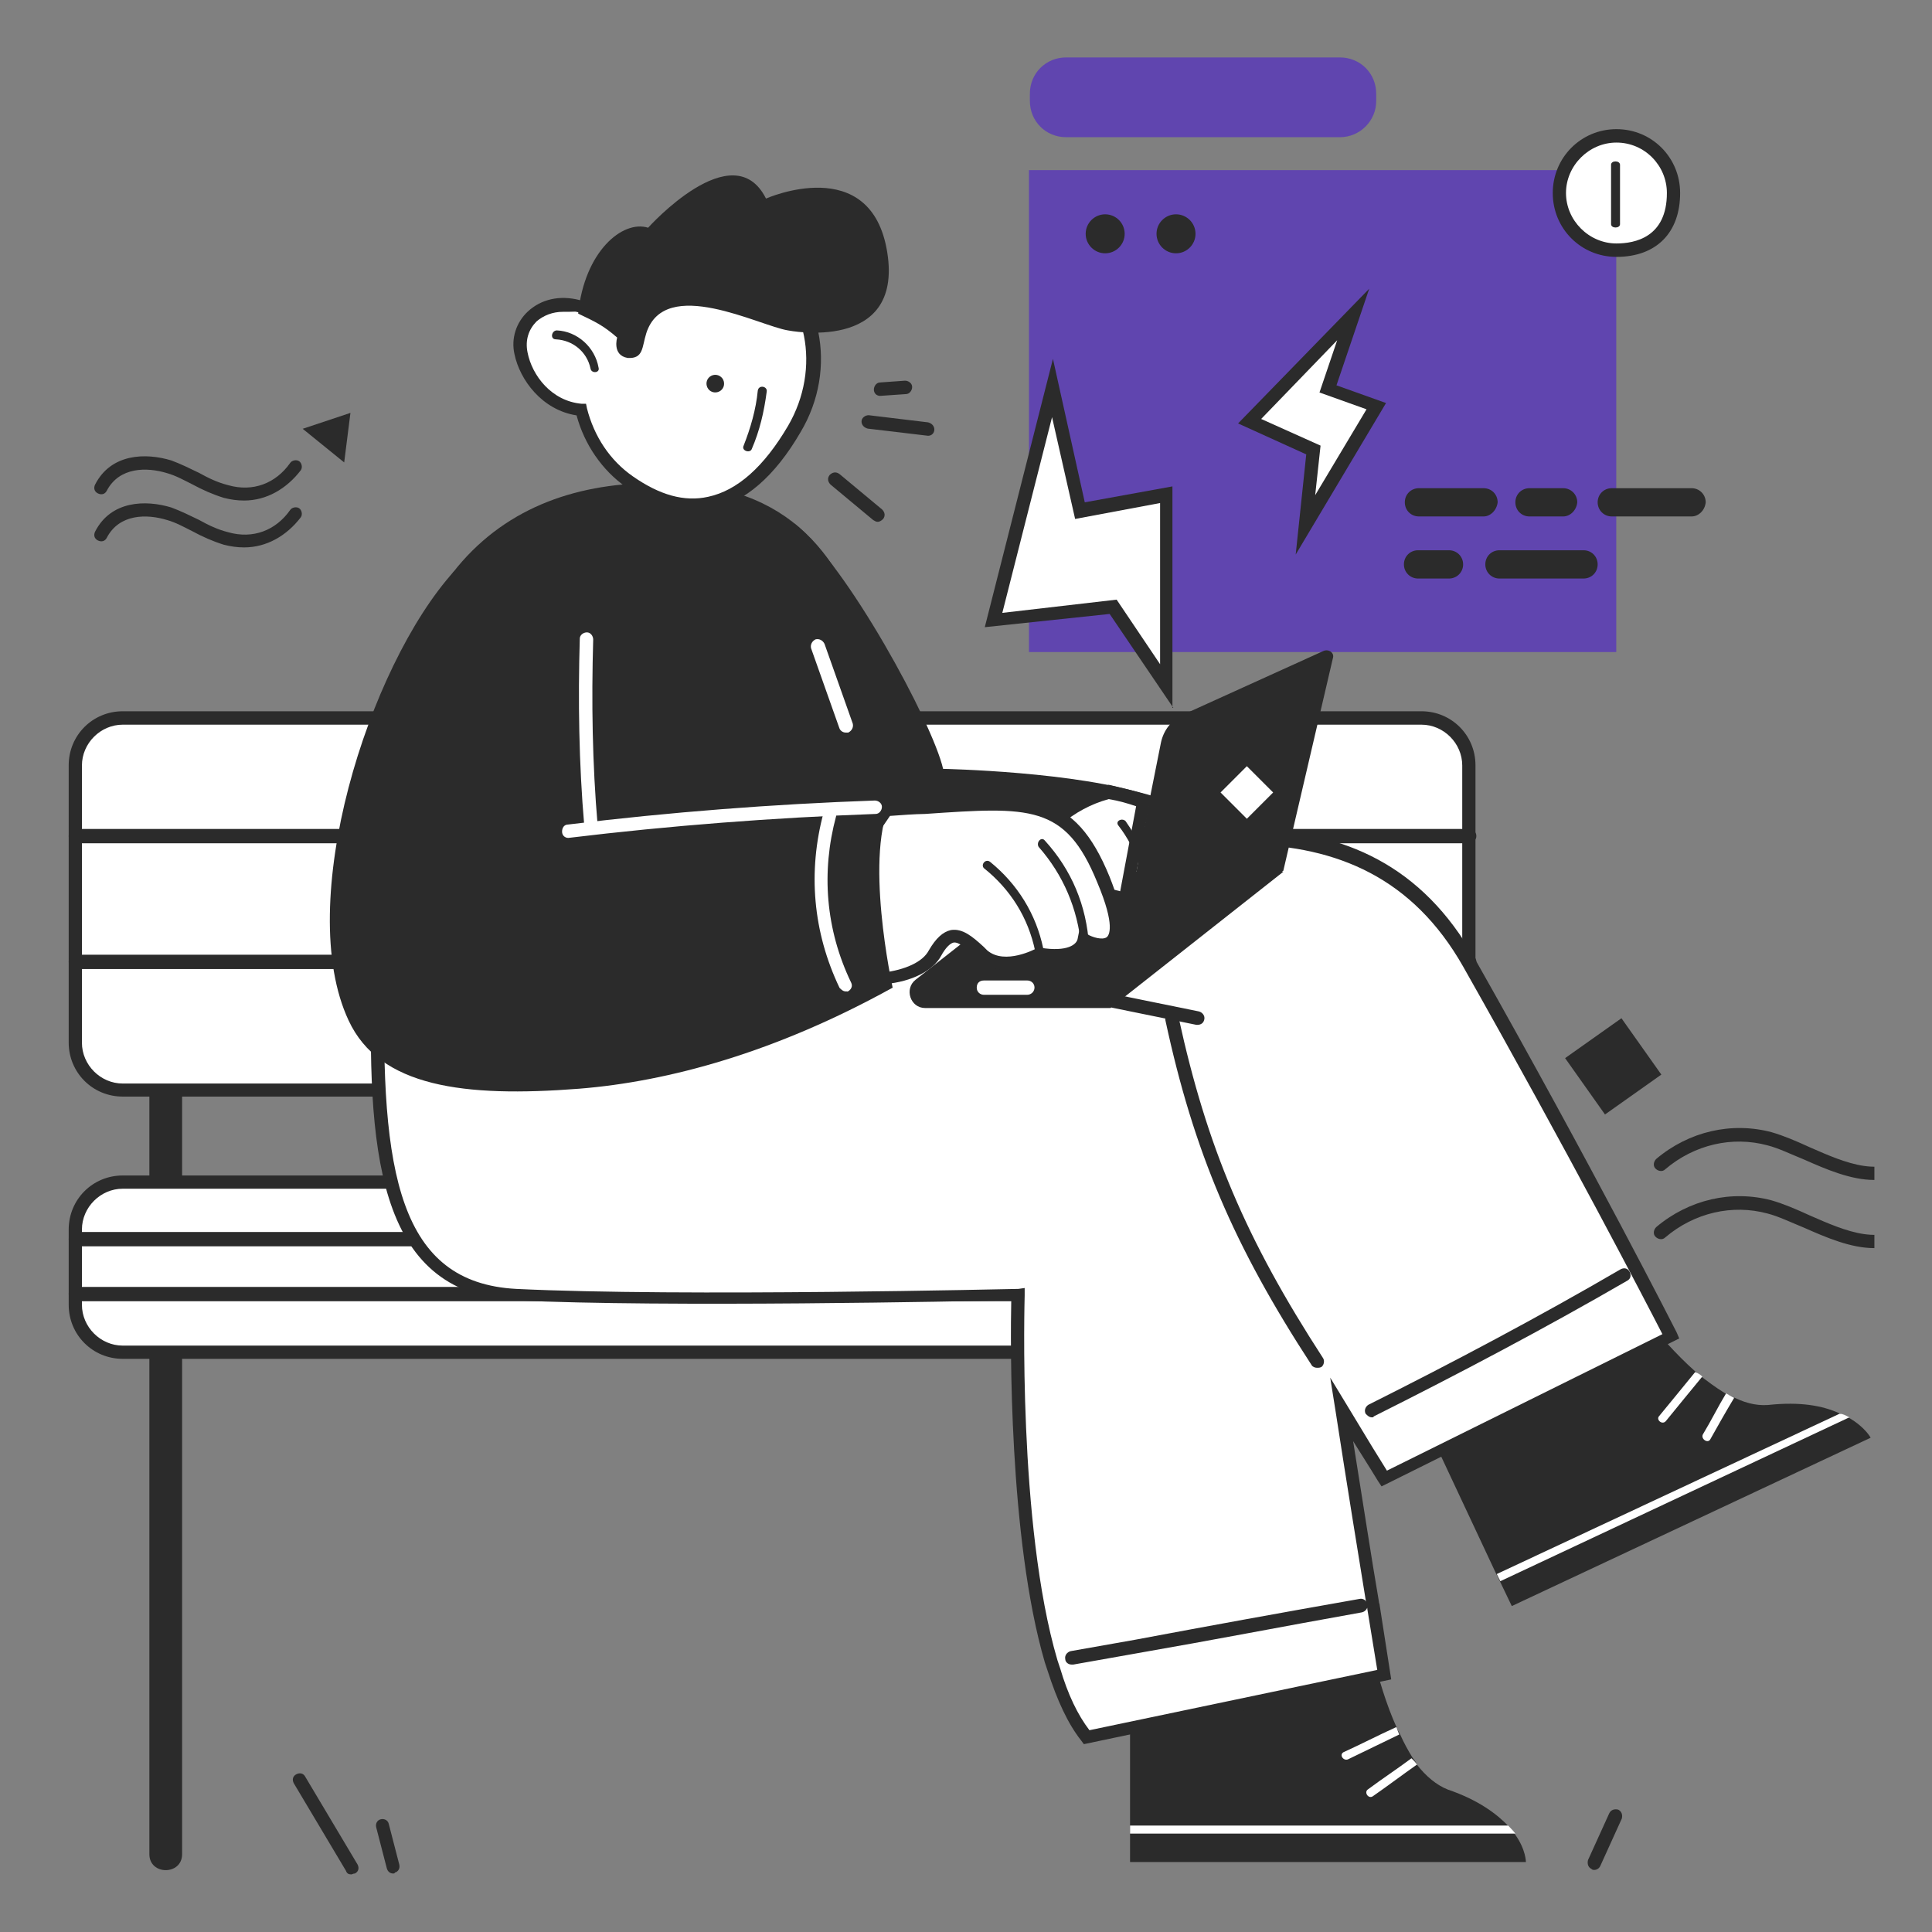 <?xml version="1.0" encoding="utf-8"?>
<!-- Generator: Adobe Illustrator 25.3.1, SVG Export Plug-In . SVG Version: 6.00 Build 0)  -->
<svg version="1.1" id="Camada_1" xmlns="http://www.w3.org/2000/svg" xmlns:xlink="http://www.w3.org/1999/xlink" x="0px" y="0px"
	 viewBox="0 0 1080 1080" style="enable-background:new 0 0 1080 1080;" xml:space="preserve">
<rect x="0" y="0" width="1080" height="1080" fill="#808080" stroke="none"/>
<style type="text/css">
	.st0{clip-path:url(#SVGID_2_);}
	.st1{fill:#2B2B2B;}
	.st2{fill:#FFFFFF;}
	.st3{fill:#6045AF;}
</style>
<g>
	<defs>
		<rect id="SVGID_1_" x="32.2" y="32.2" width="1015.6" height="1015.6"/>
	</defs>
	<clipPath id="SVGID_2_">
		<use xlink:href="#SVGID_1_"  style="overflow:visible;"/>
	</clipPath>
	<g class="st0">
		<path class="st1" d="M83.5,560.1v476.4c0,11.9,18.3,11.9,18.3,0V560.1C101.8,548.2,83.5,548.2,83.5,560.1z"/>
		<path class="st2" d="M794.6,609.1h-726c-14.3,0-26.2-11.9-26.2-26.2v-155c0-14.4,11.9-26.2,26.2-26.2h726
			c14.4,0,26.3,11.9,26.3,26.2v155C820.9,597.2,809,609.1,794.6,609.1z"/>
		<path class="st1" d="M794.6,613h-726c-16.8,0-30.2-13.4-30.2-30.2v-155c0-16.8,13.4-30.2,30.2-30.2h726
			c16.8,0,30.2,13.4,30.2,30.2v155C824.8,599.2,811.4,613,794.6,613z M68.6,405.1c-12.4,0-22.8,10.4-22.8,22.8v155
			c0,12.4,10.4,22.8,22.8,22.8h726c12.4,0,22.8-10.4,22.8-22.8v-155c0-12.4-10.4-22.8-22.8-22.8H68.6z"/>
		<path class="st2" d="M794.6,755.7h-726c-14.3,0-26.2-11.9-26.2-26.2v-42.1c0-14.4,11.9-26.2,26.2-26.2h726
			c14.4,0,26.3,11.9,26.3,26.2v42.1C820.9,743.8,809,755.7,794.6,755.7z"/>
		<path class="st1" d="M794.6,759.6h-726c-16.8,0-30.2-13.4-30.2-30.2v-42.1c0-16.8,13.4-30.2,30.2-30.2h726
			c16.8,0,30.2,13.4,30.2,30.2v42.1C824.8,745.8,811.4,759.6,794.6,759.6z M68.6,664.5c-12.4,0-22.8,10.4-22.8,22.8v42.1
			c0,12.4,10.4,22.8,22.8,22.8h726c12.4,0,22.8-10.4,22.8-22.8v-42.1c0-12.4-10.4-22.8-22.8-22.8H68.6z"/>
		<path class="st1" d="M820.9,471.4H42.4c-2,0-4-1.5-4-4c0-2.5,1.5-4,4-4h778.9c2,0,4,1.5,4,4C825.3,469.9,822.8,471.4,820.9,471.4z
			"/>
		<path class="st1" d="M820.9,541.7H42.4c-2,0-4-1.5-4-4c0-2.5,1.5-4,4-4h778.9c2,0,4,1.5,4,4C825.3,540.2,822.8,541.7,820.9,541.7z
			"/>
		<path class="st1" d="M820.9,696.7H42.4c-2,0-4-1.5-4-4c0-2.5,1.5-4,4-4h778.9c2,0,4,1.5,4,4C825.3,695.2,822.8,696.7,820.9,696.7z
			"/>
		<path class="st1" d="M820.9,727.4H42.4c-2,0-4-1.5-4-4c0-2.5,1.5-4,4-4h778.9c2,0,4,1.5,4,4C825.3,725.9,822.8,727.4,820.9,727.4z
			"/>
		<path class="st1" d="M853,1040.9H631.7v-81.7l132.2-51.5c0,0,5,31.7,16.8,57.9c0.5,1.5,1.5,3,2,4c2,4.5,4.4,8.9,6.9,12.9
			c1,1.5,2,2.5,2.5,4c5,6.4,10.9,11.4,17.3,13.9c17.3,5.9,27.7,13.9,34.2,20.8c1.5,1.5,2.5,3,3.5,4.5
			C853,1034,853,1040.9,853,1040.9z"/>
		<path class="st2" d="M847.1,1025H631.7v-4.5h211.4C844.6,1022.1,846.1,1023.6,847.1,1025z"/>
		<path class="st2" d="M782.2,969.6c-9.4,4.5-19.3,9.4-28.7,13.9c-2.5,1-5-2.5-2.5-4c9.9-4.5,19.3-9.4,29.2-13.9c0,0,0,0,0.5,0
			C781.2,967.1,781.7,968.6,782.2,969.6z"/>
		<path class="st2" d="M792.1,986.4c-8.4,5.9-16.3,11.9-24.8,17.8c-2.5,1.5-5-2.5-2.5-4c7.9-5.9,16.3-11.4,24.2-17.3
			C790.1,983.9,791.1,984.9,792.1,986.4z"/>
		<path class="st1" d="M1045.7,803.7l-200.6,94.1l-6.9-14.4l-2-4L800,802.2L908,721c0,0,17.8,26.2,39.6,45.6c1,1,2.5,2,3.5,3
			c4,3,7.9,5.9,11.9,8.4c1.5,1,2.5,1.5,4,2c7.4,4,14.3,5.9,21.3,5.4c18.3-2,30.7,0.5,39.6,4.5c2,1,3.5,1.5,5.4,2.5
			C1042.7,797.8,1045.7,803.7,1045.7,803.7z"/>
		<path class="st2" d="M767.4,895.8c-4.5-27.7-10.9-66.9-17.3-108.4c13.9,23.3,23.8,38.6,23.8,38.6l160.4-79.2
			c0,0-46.1-90.1-112.9-209c-66.9-118.8-210.9-58.4-352.6-24.8l1,5c-52.5,0.5-105,2.5-157,7.4c-34.2,3.5-67.3,9.9-100.5,17.3
			c-3,103.5,3.5,177.3,76.8,180.7c93.1,4.5,280.8,0,280.8,0s-4,127.8,18.8,205c0.5,1.5,1,3,1.5,4.5c5,15.4,10.9,28.2,18.3,37.6
			l166.4-35.2c0,0-2-13.4-5.4-35.7C767.9,898.8,767.4,897.3,767.4,895.8z"/>
		<path class="st1" d="M605.9,975l-1.5-2c-7.4-9.4-13.4-22.3-18.8-39.1c-0.5-1.5-1-3-1.5-4.5c-20.3-69.3-19.3-180.2-18.8-202.5
			c-27.2,0.5-192.6,4-277.3,0c-78.7-4-82.7-86.2-80.2-184.7v-3l3-0.5c30.2-6.4,65.9-13.9,101-17.3c44.6-4.5,91.6-6.4,153-7.4l-1-4
			l3.5-1c20.3-5,40.6-9.9,60.4-15.4c122.3-32.2,237.7-62.4,296.6,42.1c66.4,117.4,112.4,208,112.9,209l1.5,3.5l-166.4,82.7l-2-3
			c0,0-5.4-8.9-13.9-22.3c5.5,34.2,10.4,66.4,14.4,89.6c0,1,0.5,1.5,0.5,2.5l6.4,41.1L605.9,975z M572.8,720v4
			c0,1.5-4,128.3,18.3,204c0.5,1.5,1,3,1.5,4.5c4.4,14.9,9.9,26.2,16.4,34.7l160.9-33.7l-5.5-33.7c0-1-0.5-2-0.5-2.5
			c-4.5-27.7-10.9-66.9-17.3-108.4l-3-18.8l9.9,16.3c10.4,17.3,18.3,30.2,21.8,35.7l154-76.3c-8.9-17.3-52-100.5-111.4-205.5
			c-56.5-99.5-168.9-69.8-288.2-38.6c-18.8,5-37.6,9.9-57,14.4l1,5.9h-4.4c-62.9,1-111.4,3-156.5,7.4c-34.2,3.5-67.8,10.4-97.6,16.8
			c-3,110.4,8.4,170.8,73.3,174.3c92.1,4.5,278.8,0,280.8,0L572.8,720z"/>
		<path class="st1" d="M669.3,572.9h-0.5l-60.9-12.4c-2-0.5-3.5-2.5-3-4.5c0.5-2,2.5-3.5,4.4-3l60.9,12.4c2,0.5,3.5,2.5,3,4.5
			C672.8,571.9,671.3,572.9,669.3,572.9z"/>
		<path class="st2" d="M1033.8,792.3l-195.1,91.6l-2-4l191.6-89.6C1030.3,790.3,1031.8,791.3,1033.8,792.3z"/>
		<path class="st2" d="M951.6,769.5c-6.9,8.4-13.4,16.3-20.3,24.8c-2,2.5-5.5-0.5-4-2.5c6.9-8.4,13.4-16.3,20.3-24.8
			C949.1,767.5,950.6,768.5,951.6,769.5z"/>
		<path class="st2" d="M964.9,778.9c-4.5,7.4-8.4,15.4-12.9,22.8c-1.5,2.5,2.5,5.4,4,3c4.4-7.9,8.9-15.8,13.4-23.3L964.9,778.9z"/>
		<path class="st1" d="M736.2,764.6c-1,0-2.5-0.5-3-1.5c-43.6-66.9-65.9-119.3-81.7-192.6c-0.5-2,1-4,3-4.5c2-0.5,4,1,4.4,3
			c15.8,72.3,37.6,123.8,80.7,190.2c1,1.5,0.5,4-1,5C737.6,764.6,737.2,764.6,736.2,764.6z"/>
		<path class="st1" d="M766.9,792.3c-1.5,0-2.5-1-3.5-2c-1-2,0-4,1.5-5c47.5-23.8,95.1-49,141.1-75.8c2-1,4-0.5,5,1.5
			c1,2,0.5,4-1.5,5c-46.1,26.7-94.1,52-141.6,75.8C767.9,792.3,767.4,792.3,766.9,792.3z"/>
		<path class="st1" d="M599,930.5c-2,0-3.5-1.5-3.5-3c-0.5-2,1-4,3-4.5l36.2-6.4c42.1-7.9,77.7-14.4,125.3-22.8c2-0.5,4,1,4.4,3
			c0.5,2-1,4-3,4.5c-47,8.4-82.7,15.4-125.3,22.8l-36.1,6.4C599.5,930.5,599.5,930.5,599,930.5z"/>
		<path class="st1" d="M136.5,279.8c-4,0-7.4-0.5-11.4-1.5c-6.4-2-11.9-4.5-17.3-7.4c-5-2.5-9.4-5-14.4-6.4
			C82,261,66.7,261,59.7,274.3c-1,2-3,2.5-5,1.5c-2-1-2.5-3-1.5-5c8.9-17.3,28.2-17.8,42.6-13.4c5.4,2,10.4,4.5,15.4,6.9
			c5.4,3,10.4,5.4,16.3,6.9c13.9,4,26.7-1,34.7-12.4c1-1.5,3.5-2,5-1c1.5,1,2,3.5,1,5C160.2,273.3,148.9,279.8,136.5,279.8z"/>
		<path class="st1" d="M136.5,306c-4,0-7.4-0.5-11.4-1.5c-6.4-2-11.9-4.5-17.3-7.4c-5-2.5-9.4-5-14.4-6.4
			c-11.4-3.5-26.7-3.5-33.7,9.9c-1,2-3,2.5-5,1.5c-2-1-2.5-3-1.5-5c8.9-17.3,28.2-17.8,42.6-13.4c5.4,2,10.4,4.5,15.4,6.9
			c5.4,3,10.4,5.4,16.3,6.9c13.9,4,26.7-1,34.7-12.4c1-1.5,3.5-2,5-1c1.5,1,2,3.5,1,5C160.2,299.6,148.9,306,136.5,306z"/>
		<path class="st1" d="M169.2,239.7l26.7-8.9l-3.5,27.7L169.2,239.7z"/>
		<path class="st1" d="M1047.6,659.6c-12.9,0-26.7-5.9-39.1-11.4c-7.4-3-14.4-6.4-20.3-7.9c-19.8-5.4-41.1-0.5-57.4,13.4
			c-1.5,1.5-4,1-5.4-0.5c-1.5-1.5-1-4,0.5-5.4c18.3-15.4,42.1-20.8,64.4-14.9c6.9,2,13.9,5,21.3,8.4c20.3,8.9,41.6,18.3,57,2
			c1.5-1.5,4-1.5,5.4,0c1.5,1.5,1.5,4,0,5.4C1066,656.6,1057,659.6,1047.6,659.6z"/>
		<path class="st1" d="M1047.6,697.7c-12.9,0-26.7-5.9-39.1-11.4c-7.4-3-14.4-6.4-20.3-7.9c-19.8-5.4-41.1-0.5-57.4,13.4
			c-1.5,1.5-4,1-5.4-0.5c-1.5-1.5-1-4,0.5-5.4c18.3-15.4,42.1-20.8,64.4-14.9c6.9,2,13.9,5,21.3,8.4c20.3,8.9,41.6,18.3,57,2
			c1.5-1.5,4-1.5,5.4,0c1.5,1.5,1.5,4,0,5.4C1066,694.7,1057,697.7,1047.6,697.7z"/>
		<path class="st1" d="M906.4,569.2l-31.5,22.3l22.3,31.5l31.5-22.3L906.4,569.2z"/>
		<path class="st1" d="M196.4,1047.8c-1.5,0-2.5-0.5-3-2l-29.2-49c-1-2-0.5-4,1.5-5c2-1,4-0.5,5,1.5l29.2,49c1,2,0.5,4-1.5,5
			C197.4,1047.3,196.9,1047.8,196.4,1047.8z"/>
		<path class="st1" d="M219.7,1047.3c-1.5,0-3-1-3.5-3l-5.9-22.8c-0.5-2,0.5-4,2.5-4.5c2-0.5,4,0.5,4.5,2.5l5.9,22.8
			c0.5,2-0.5,4-2.5,4.5C220.7,1047.3,220.2,1047.3,219.7,1047.3z"/>
		<path class="st1" d="M891.2,1045.3c-0.5,0-1,0-1.5-0.5c-2-1-2.5-3-2-5l11.9-26.2c1-2,3-2.5,5-2c2,1,2.5,3,2,5l-11.9,26.2
			C894.1,1044.4,892.6,1045.3,891.2,1045.3z"/>
		<path class="st3" d="M903.6,95.1H575.2v269.4h328.3V95.1z"/>
		<path class="st1" d="M617.8,141.6c6,0,10.9-4.9,10.9-10.9c0-6-4.9-10.9-10.9-10.9s-10.9,4.9-10.9,10.9
			C606.9,136.7,611.8,141.6,617.8,141.6z"/>
		<path class="st1" d="M657.4,141.6c6,0,10.9-4.9,10.9-10.9c0-6-4.9-10.9-10.9-10.9c-6,0-10.9,4.9-10.9,10.9
			C646.5,136.7,651.4,141.6,657.4,141.6z"/>
		<path class="st2" d="M935.7,107.9c0,22.8-14.4,31.7-31.7,31.7c-17.3,0-31.7-14.4-31.7-31.7c0-17.8,14.4-31.7,31.7-31.7
			C921.4,76.2,935.7,90.6,935.7,107.9z"/>
		<path class="st1" d="M903.6,143.6c-19.8,0-35.6-15.8-35.6-35.7c0-19.8,15.8-35.7,35.6-35.7c19.8,0,35.6,15.8,35.6,35.7
			C939.2,130.2,925.8,143.6,903.6,143.6z M903.6,79.7c-15.4,0-28.2,12.9-28.2,28.2c0,15.4,12.9,28.2,28.2,28.2
			c10.4,0,28.2-3.5,28.2-28.2C931.8,92.6,919.4,79.7,903.6,79.7z"/>
		<path class="st3" d="M749,76.7H596c-11.4,0-20.3-8.9-20.3-20.3v-4c0-11.4,8.9-20.3,20.3-20.3h153c11.4,0,20.3,8.9,20.3,20.3v4
			C769.4,67.3,760.4,76.7,749,76.7z"/>
		<path class="st1" d="M829.3,288.7h-36.1c-4.5,0-7.9-3.5-7.9-7.9c0-4.5,3.5-7.9,7.9-7.9h36.1c4.5,0,7.9,3.5,7.9,7.9
			C836.7,285.2,833.2,288.7,829.3,288.7z"/>
		<path class="st1" d="M810,323.4h-17.3c-4.4,0-7.9-3.5-7.9-7.9c0-4.5,3.5-7.9,7.9-7.9H810c4.4,0,7.9,3.5,7.9,7.9
			C817.9,319.9,814.4,323.4,810,323.4z"/>
		<path class="st1" d="M885.2,323.4h-47c-4.4,0-7.9-3.5-7.9-7.9c0-4.5,3.5-7.9,7.9-7.9h47c4.5,0,7.9,3.5,7.9,7.9
			C893.1,319.9,889.7,323.4,885.2,323.4z"/>
		<path class="st1" d="M873.8,288.7H855c-4.5,0-7.9-3.5-7.9-7.9c0-4.5,3.5-7.9,7.9-7.9h18.8c4.4,0,7.9,3.5,7.9,7.9
			C881.3,285.2,877.8,288.7,873.8,288.7z"/>
		<path class="st1" d="M945.6,288.7h-44.6c-4.4,0-7.9-3.5-7.9-7.9c0-4.5,3.5-7.9,7.9-7.9h44.6c4.4,0,7.9,3.5,7.9,7.9
			C953.1,285.2,949.6,288.7,945.6,288.7z"/>
		<path class="st1" d="M900.6,92.1v33.2c0,2.5,5,2.5,5,0V92.1C905.5,89.6,900.6,89.6,900.6,92.1z"/>
		<path class="st1" d="M717.4,487.3H588.6l-76.8,60.4c-6.4,5-3,15.8,5.4,15.8h103.5L717.4,487.3z"/>
		<path class="st1" d="M745.1,367.9l-27.7,118.8L620.8,563l10.9-56l4.4-24.3l1.5-8.4l5.4-29.2L649,415c1.5-6.9,5.9-12.4,11.9-15.3
			l78.7-35.7C742.6,362.5,746.1,364.9,745.1,367.9z"/>
		<path class="st2" d="M697,428.3L682.3,443l14.7,14.7l14.7-14.7L697,428.3z"/>
		<path class="st2" d="M574.2,556.1H550c-2,0-4-1.5-4-4c0-2.5,1.5-4,4-4h24.3c2,0,4,1.5,4,4C578.2,554.6,576.2,556.1,574.2,556.1z"
			/>
		<path class="st1" d="M642.1,444.7c-39.1-13.4-114.9-14.9-114.9-14.9c-5.9-25.8-54-114.4-83.2-137.2l6.9,179.8
			c0,0,89.1,14.9,143.1,25.7C608.9,480.3,622.8,458.5,642.1,444.7z"/>
		<path class="st2" d="M628.7,502.1c-9.9-3-30.2-7.4-61.4-12.9c10.9-23.8,29.7-40.6,52-46.5c7.9,1.5,14.4,3.5,19.8,5L628.7,502.1z"
			/>
		<path class="st1" d="M619.8,446.7c5.9,1,10.9,2.5,15.3,4l-8.9,47.5c-7.9-2-22.8-5.4-53-11.4C583.2,466.5,600,452.1,619.8,446.7z
			 M619.8,438.7c-26.3,6.4-46.5,26.2-57.5,53c32.7,5.9,61.9,11.9,69.3,14.9l11.9-61.9C636.6,442.7,628.2,440.7,619.8,438.7z"/>
		<path class="st1" d="M638.1,474.4l-1.5,8.4c-2.5-7.4-6.4-14.9-11.4-21.3c-2-2.5,2-4.5,4-2.5C632.7,464,635.6,468.9,638.1,474.4z"
			/>
		<path class="st2" d="M588.6,216.9l-32.7,129.7l66.3-7.4l29.7,44.6v-107l-48,8.4L588.6,216.9z"/>
		<path class="st1" d="M655.9,395.7l-35.6-52.5l-69.8,7.4l38.1-150l17.8,80.2l49-8.9v123.8H655.9z M624.2,335.2l24.3,36.1v-90.1
			l-47.5,8.9l-12.9-56.9l-27.8,109.4L624.2,335.2z"/>
		<path class="st2" d="M756.5,175.8l-57.9,59.4l35.6,16.3l-4.4,42.1l39.6-66.9l-27.2-9.4L756.5,175.8z"/>
		<path class="st1" d="M724.3,310l5.9-56l-38.1-17.3l73.3-75.3l-18.3,54l27.7,9.9L724.3,310z M705,234.2l33.2,14.9l-3,27.7l28.7-48
			l-26.3-9.4l9.9-29.2L705,234.2z"/>
		<path class="st1" d="M490.6,291.7c-1,0-1.5-0.5-2.5-1l-23.8-19.8c-1.5-1.5-2-3.5-0.5-5.4c1.5-1.5,3.5-2,5.5-0.5l23.8,19.8
			c1.5,1.5,2,3.5,0.5,5.4C492.5,291.2,491.6,291.7,490.6,291.7z"/>
		<path class="st1" d="M518.8,243.6C518.3,243.6,518.3,243.1,518.8,243.6l-33.7-4c-2-0.5-3.5-2-3.5-4c0-2,2-3.5,4-3.5l33.2,4
			c2,0.5,3.5,2,3.5,4C522.3,242.1,520.8,243.6,518.8,243.6z"/>
		<path class="st1" d="M492,221.3c-2,0-3.5-1.5-3.5-3.5c0-2,1.5-4,3.5-4l13.9-1c2,0,4,1.5,4,3.5c0,2-1.5,4-3.5,4L492,221.3
			C492.5,221.3,492.5,221.3,492,221.3z"/>
		<path class="st1" d="M486.6,521.9c9.4-55.5,30.2-237.2-97-250.6c-90.6-9.4-170.4,32.2-174.8,180.3c-1.5,41.1-3.5,79.7-4,114.4
			C304.3,561,396.5,546.2,486.6,521.9z"/>
		<path class="st2" d="M472.7,409.5c-1.5,0-3-1-3.5-2.5l-15.8-44.6c-0.5-2,0.5-4,2.5-5c2-0.5,4,0.5,5,2.5l15.8,44.6
			c0.5,2-0.5,4-2.5,5C473.2,409.5,472.7,409.5,472.7,409.5z"/>
		<path class="st2" d="M495.5,452.1c75.3-4.5,100.5-11.9,121.3,39.1c20.8,51-10.4,34.2-10.4,34.2s-1.5,11.4-25.2,7.9
			c0,0-19.3,10.9-31.2,0.5c-11.9-9.9-18.3-17.3-27.2-1c-8.9,15.8-49,19.3-59.9,7.4C445.5,522.4,495.5,452.1,495.5,452.1z"/>
		<path class="st1" d="M486.1,551.6c-9.9,0-20.8-2-26.3-8.4c-18.8-19.8,27.2-85.7,32.7-93.1l1-1.5h2c7.9-0.5,14.9-1,21.3-1.5
			c59.4-4,83.7-5.4,103.5,43.1c8.4,21.3,9.9,33.7,3.5,39.1c-4.5,4-11.4,2.5-15.4,1c-0.5,1-2,2.5-3,3.5c-5,4-12.9,5-23.3,3.5
			c-5,2.5-22.3,9.9-34.7-0.5l-2-2c-5-4.5-9.4-8.4-12.4-7.9c-2,0.5-4.5,3-6.9,7.4c-4.5,8.4-16.4,14.4-31.2,15.8
			C492,551.1,489.1,551.6,486.1,551.6z M497.5,456.1c-18.3,26.2-42.6,70.8-32.2,82.2c4.4,5,15.8,6.9,28.2,5.4
			c12.4-1.5,22.3-5.9,25.7-12.4c4-6.9,7.9-10.4,12.4-11.4c6.4-1,11.9,3.5,18.3,9.4l2,2c9.9,8.4,27.2-1,27.2-1l1-0.5h1.5
			c15.4,2.5,20.3-2,20.8-5l1-5l4.5,2.5c2.5,1.5,8.4,3.5,10.9,1.5c1-1,5-5.9-5.5-30.7c-17.8-43.6-37.6-42.1-96.1-38.1
			C510.9,455.1,504.4,455.6,497.5,456.1z"/>
		<path class="st1" d="M253.8,319.4c-48,53-89.6,185.7-58.9,251.1c17.3,37.1,64.4,43.1,128.8,38.1c50-4,109.9-20.3,175.3-56.5
			c0,0-16.8-76.3,0-105.5l-170.3,10.9l-1-144.1L253.8,319.4z"/>
		<path class="st1" d="M583.2,530.3c-4-19.3-14.4-36.1-29.7-48.5c-2.5-2-5.4,1.5-3.5,3.5c14.9,11.9,24.8,27.7,28.7,46.5
			C579.2,534.3,583.6,533.3,583.2,530.3z"/>
		<path class="st1" d="M584.1,469.9c-2-2.5-5,1-3.5,3.5c13.9,15.8,21.8,34.7,23.8,55.5c0.5,3,5,3,4.4,0
			C607.4,506.1,599,486.3,584.1,469.9z"/>
		<path class="st2" d="M330.1,465c-2,0-3.5-1.5-3.5-3.5c-3-34.7-3.5-69.8-2.5-104.5c0-2,2-3.5,4-3.5c2,0,3.5,2,3.5,4
			c-1,34.7-0.5,69.3,2.5,104C334.1,463,332.6,464.5,330.1,465z"/>
		<path class="st2" d="M317.7,468.4c-2,0-3.5-1.5-3.5-3.5c0-2,1-4,3.5-4c56.4-6.9,114.4-11.4,171.3-13.4c2,0,4,1.5,4,3.5
			c0,2-1.5,4-3.5,4C432.1,457.1,374.7,461.5,317.7,468.4C318.2,468.4,318.2,468.4,317.7,468.4z"/>
		<path class="st2" d="M472.8,554.2c-1.5,0-2.5-1-3.5-2c-14.9-31.2-17.8-64.9-8.9-98c0.5-2,2.5-3,4.5-2.5c2,0.5,3,2.5,2.5,4.5
			c-8.4,31.2-5.9,63.4,8.4,93.1c1,2,0,4-2,5C473.8,554.2,473.3,554.2,472.8,554.2z"/>
		<path class="st2" d="M425.2,145.6c-30.7-17.8-71.8-5-92.1,29.2c0,0,0,0,0,0.5c-3.5-1.5-6.4-3-9.4-4c-20.8-5.4-35.2,8.9-32.2,25.7
			c3,14.9,15.4,29.7,33.7,31.7c4,16.3,13.4,30.7,27.2,40.6c41.1,29.2,71.8,5,92.1-29.2C464.3,206,455.4,163.9,425.2,145.6z"/>
		<path class="st1" d="M387.6,286.2c-12.4,0-24.8-4.5-37.6-13.9c-13.4-9.4-23.3-23.8-27.7-40.1c-19.3-3-31.7-19.8-34.7-34.2
			c-2-8.9,1-17.8,7.4-23.8c7.4-6.9,17.8-9.4,29.2-6.4c2.5,0.5,5,1.5,7.4,2.5c21.8-34.2,63.9-46.5,95.6-28.2
			c32.2,18.8,41.6,63.9,20.3,99.5c-14.4,24.8-31.2,39.1-49.5,43.1C394.5,285.7,391,286.2,387.6,286.2z M314.8,174.3
			c-5.9,0-10.9,2-14.9,5.4c-4.4,4.5-6.4,10.4-5,17.3c2.5,12.9,13.4,27.2,30.2,28.7h2.5l0.5,2.5c4,15.8,12.9,29.2,25.7,38.1
			c14.9,10.4,28.7,14.4,42.1,11.4c16.3-3.5,31.2-16.8,44.6-39.6c18.8-32.2,10.9-72.3-17.8-89.6c-28.7-16.8-67.8-4.5-86.7,27.7l-2,3
			l-3.5-1.5c-3-1.5-5.9-3-8.9-3.5C319.7,174.3,317.2,174.3,314.8,174.3z"/>
		<path class="st1" d="M402.8,218.4c2.2-1.6,2.6-4.7,1-6.9c-1.7-2.2-4.7-2.6-6.9-1c-2.2,1.6-2.6,4.7-1,6.9
			C397.5,219.6,400.6,220,402.8,218.4z"/>
		<path class="st1" d="M420.2,251.1c4.5-10.4,6.9-20.8,8.4-32.2c0.5-3-4.5-4-5-0.5c-1,10.4-4,20.8-7.9,30.7
			C414.3,252,419.2,253.5,420.2,251.1z"/>
		<path class="st1" d="M334.6,205.5c-2-11.4-11.9-20.3-23.3-20.8c-3,0-4,5-0.5,5c9.4,0.5,17.3,6.9,19.3,16.3
			C330.6,209,335.5,208.5,334.6,205.5z"/>
		<path class="st1" d="M440.5,184.7c-15.9-2.5-68.8-30.7-79.2,1.5c-2.5,7.9-1.5,14.4-10.4,13.9c-8.9-1.5-5.9-11.4-5.9-11.4
			c-7.9-6.9-12.4-8.9-21.8-13.4c3.5-34.7,24.8-52.5,39.1-48c0,0,47.5-53,65.9-16.3c0,0,58.9-26.2,67.8,30.2
			C504.9,197.6,440.5,184.7,440.5,184.7z"/>
	</g>
</g>
</svg>
